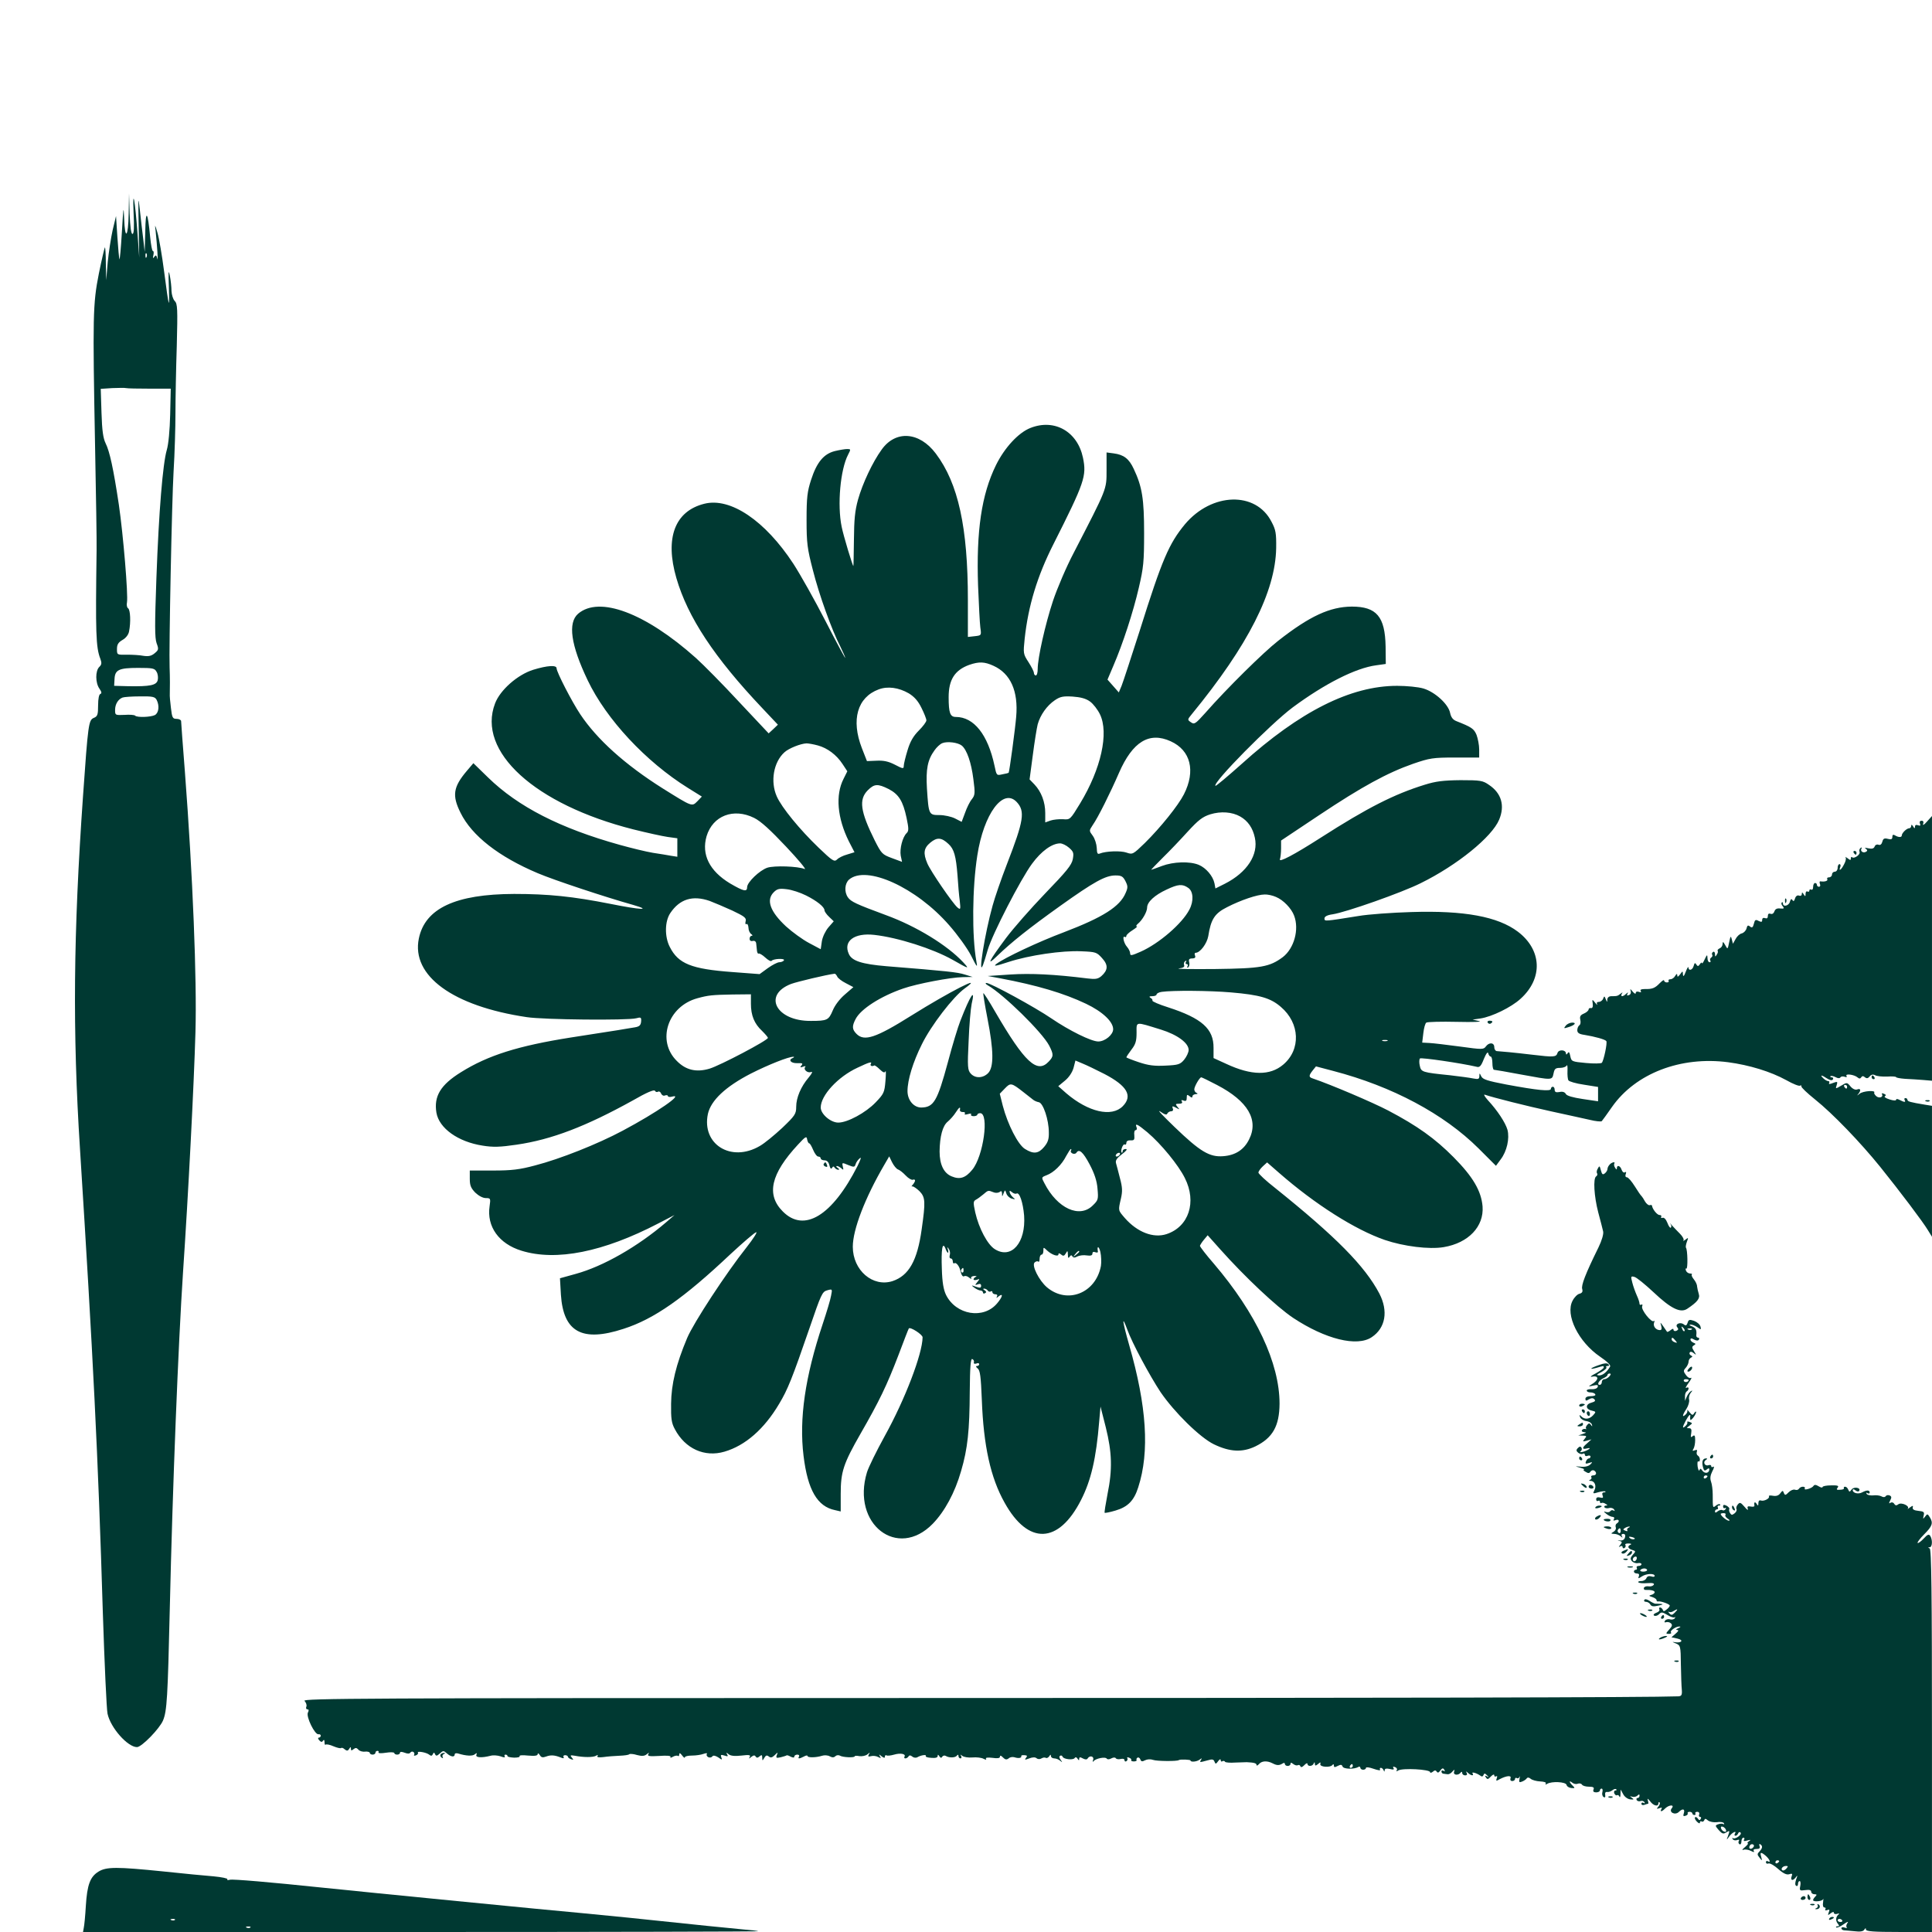 <?xml version="1.0" standalone="no"?>
<!DOCTYPE svg PUBLIC "-//W3C//DTD SVG 20010904//EN"
 "http://www.w3.org/TR/2001/REC-SVG-20010904/DTD/svg10.dtd">
<svg version="1.0" xmlns="http://www.w3.org/2000/svg"
 width="1024pt" height="1024pt" viewBox="0 0 1024 1024"
 preserveAspectRatio="xMidYMid meet">

<g transform="translate(0,1024) scale(0.1,-0.1)"
fill="#003932" stroke="none">
<path d="M708 9113 c4 -80 2 -113 -6 -113 -7 0 -12 37 -15 108 l-3 107 -2
-107 c-2 -127 -20 -145 -24 -25 -3 71 -4 61 -12 -73 -5 -85 -11 -150 -13 -144
-2 5 -7 59 -11 120 l-7 109 -18 -75 c-9 -41 -21 -118 -26 -170 l-8 -95 -2 89
c0 49 -3 87 -5 85 -2 -2 -17 -65 -32 -139 -32 -161 -33 -225 -20 -920 5 -256
9 -501 8 -545 -6 -440 -4 -516 20 -577 8 -22 7 -31 -6 -43 -21 -21 -21 -84 1
-115 12 -17 13 -25 5 -28 -7 -2 -12 -25 -12 -60 0 -50 -3 -59 -23 -67 -27 -12
-30 -29 -57 -415 -51 -727 -56 -1245 -16 -1870 69 -1092 96 -1625 121 -2455 9
-275 20 -517 25 -538 16 -75 107 -177 156 -177 25 0 120 98 138 141 21 50 25
120 36 594 15 654 45 1400 70 1780 28 413 58 994 66 1275 8 277 -14 829 -56
1380 -11 140 -20 261 -20 268 0 6 -11 12 -24 12 -21 0 -24 6 -30 58 -4 31 -7
65 -6 75 1 20 1 93 -1 140 -4 92 12 886 21 1037 6 96 10 236 10 310 0 74 3
235 7 357 5 197 4 223 -11 238 -9 9 -16 33 -17 53 0 20 -4 57 -9 82 -7 34 -8
20 -5 -60 4 -128 1 -118 -25 80 -11 85 -27 178 -35 205 -14 48 -15 49 -10 10
8 -78 14 -170 9 -146 -5 19 -8 21 -16 10 -7 -11 -9 -8 -5 9 3 12 2 22 -3 22
-4 0 -10 33 -14 73 -13 139 -24 152 -26 32 l-3 -110 -8 70 c-5 39 -13 108 -18
155 -8 75 -9 65 -6 -85 l3 -170 -9 125 c-13 179 -27 255 -21 113z m69 -235
c-3 -8 -6 -5 -6 6 -1 11 2 17 5 13 3 -3 4 -12 1 -19z m16 -698 l112 0 -3 -137
c-2 -84 -9 -158 -18 -188 -21 -72 -42 -322 -55 -679 -9 -248 -9 -316 1 -345
12 -32 11 -36 -11 -54 -17 -14 -32 -17 -59 -13 -19 4 -59 6 -87 6 -53 -1 -53
-1 -53 30 0 24 7 35 29 48 18 10 32 28 35 45 10 48 7 115 -5 123 -6 3 -9 18
-6 31 7 39 -20 361 -43 518 -29 193 -49 283 -70 325 -13 27 -19 65 -22 162
l-4 127 61 4 c33 1 66 2 73 0 8 -2 64 -3 125 -3z m37 -1501 c7 -11 9 -31 6
-44 -7 -27 -40 -34 -156 -32 l-75 2 2 35 c2 50 23 60 125 60 78 0 88 -2 98
-21z m0 -148 c16 -31 12 -69 -9 -81 -22 -11 -94 -14 -105 -3 -3 4 -29 6 -56 4
-49 -2 -50 -2 -50 26 0 31 16 57 40 66 8 3 50 6 92 6 67 1 79 -2 88 -18z"/>
<path d="M5462 7972 c-64 -25 -137 -104 -183 -197 -77 -157 -105 -349 -95
-640 4 -99 9 -199 12 -221 6 -42 6 -42 -30 -46 l-36 -4 0 196 c0 385 -51 618
-170 776 -87 116 -213 125 -287 21 -48 -66 -101 -179 -125 -264 -17 -61 -21
-107 -22 -215 -1 -76 -2 -138 -3 -138 -4 0 -53 162 -62 208 -24 116 -7 303 34
382 15 29 15 30 -5 30 -12 0 -41 -5 -66 -11 -58 -15 -95 -59 -125 -152 -20
-62 -24 -92 -24 -212 0 -125 4 -153 33 -265 33 -131 100 -318 146 -407 14 -29
26 -56 26 -60 0 -4 -47 83 -104 194 -57 111 -134 248 -171 305 -150 229 -334
353 -472 318 -156 -39 -210 -181 -148 -394 60 -207 201 -421 456 -690 l82 -87
-24 -23 -25 -23 -157 167 c-86 93 -189 197 -229 233 -268 239 -512 330 -624
234 -55 -48 -39 -165 51 -353 99 -207 308 -431 531 -570 l74 -46 -24 -25 c-29
-29 -26 -30 -183 68 -200 126 -349 260 -438 394 -44 66 -125 223 -125 243 0
18 -49 15 -124 -8 -83 -26 -175 -107 -202 -178 -98 -255 211 -536 733 -668 72
-18 154 -36 182 -40 l51 -7 0 -49 0 -49 -32 5 c-18 3 -62 11 -98 16 -36 6
-114 25 -175 42 -316 88 -539 202 -698 357 l-78 76 -34 -40 c-73 -86 -80 -131
-34 -223 60 -122 203 -233 409 -320 87 -37 359 -127 505 -168 104 -30 41 -27
-118 5 -202 40 -331 53 -512 53 -310 -1 -472 -76 -505 -236 -41 -198 181 -359
572 -417 90 -14 535 -18 580 -6 25 7 28 5 26 -18 -2 -19 -9 -26 -33 -30 -16
-3 -57 -9 -90 -15 -33 -5 -145 -23 -250 -39 -278 -44 -438 -94 -582 -184 -108
-67 -144 -127 -130 -214 14 -83 115 -155 245 -175 55 -9 92 -8 180 5 186 27
368 97 617 235 71 41 111 58 116 51 4 -7 11 -9 17 -5 5 3 13 -1 16 -10 4 -9
13 -14 21 -10 8 3 15 1 15 -3 0 -5 10 -7 23 -3 65 17 -81 -84 -263 -181 -133
-71 -332 -150 -464 -184 -82 -22 -124 -27 -223 -27 l-123 0 0 -44 c0 -35 6
-49 29 -73 18 -17 40 -29 56 -29 25 0 26 -2 20 -43 -16 -108 49 -199 169 -236
184 -57 434 -7 726 145 l85 44 -44 -38 c-152 -130 -334 -234 -480 -274 l-83
-23 5 -87 c13 -198 112 -253 332 -181 162 52 319 162 568 397 66 61 126 113
135 115 8 2 -15 -34 -51 -80 -108 -136 -281 -400 -315 -481 -59 -140 -84 -245
-85 -348 -1 -79 2 -102 20 -135 55 -104 158 -150 263 -119 110 32 211 120 290
254 45 75 68 132 160 399 62 181 68 195 94 202 28 8 28 7 21 -28 -3 -20 -24
-89 -45 -152 -93 -279 -125 -501 -101 -697 22 -181 73 -269 167 -288 l30 -7 0
93 c0 117 14 160 105 319 100 174 139 255 200 414 29 77 54 142 56 144 7 10
73 -32 73 -47 -1 -88 -93 -329 -200 -522 -44 -80 -87 -167 -95 -194 -83 -274
162 -464 349 -272 63 65 117 164 150 279 35 119 45 215 46 422 1 130 5 175 13
172 7 -3 11 -10 9 -17 -2 -8 3 -10 13 -7 8 4 15 2 15 -3 0 -6 -5 -10 -12 -10
-7 0 -6 -5 4 -13 13 -10 17 -43 22 -167 9 -242 46 -412 121 -545 125 -225 286
-219 405 15 53 104 80 220 96 415 l7 80 28 -110 c33 -133 36 -223 9 -355 -10
-52 -17 -96 -15 -98 2 -2 28 3 58 12 65 19 98 53 120 123 61 188 45 431 -48
754 -36 126 -41 166 -10 82 26 -72 118 -243 176 -331 73 -107 209 -241 283
-277 85 -41 151 -44 220 -11 92 45 127 108 128 226 0 215 -124 479 -348 742
-41 47 -74 90 -74 95 1 4 10 19 21 32 l20 24 66 -74 c132 -148 299 -305 387
-364 171 -113 339 -155 417 -102 73 49 88 138 40 231 -77 146 -230 301 -553
560 -49 38 -88 75 -88 81 0 6 10 21 23 33 l23 21 63 -55 c191 -167 404 -302
561 -356 100 -34 235 -51 312 -38 131 22 214 109 206 216 -7 82 -51 157 -153
260 -99 100 -193 167 -347 248 -82 43 -305 138 -400 170 -22 7 -22 15 0 43
l17 21 91 -24 c314 -82 587 -228 771 -411 l92 -92 25 34 c33 43 48 111 36 157
-11 38 -53 102 -104 157 -17 19 -24 32 -16 29 43 -15 222 -60 350 -88 80 -17
172 -38 205 -45 32 -8 62 -11 65 -7 4 4 28 38 54 75 125 178 364 270 616 237
112 -15 224 -49 308 -95 35 -20 68 -33 73 -29 5 3 8 1 7 -4 -2 -5 31 -36 72
-69 94 -75 241 -228 346 -358 103 -128 227 -292 253 -336 l21 -34 0 347 0 347
-37 6 c-79 13 -93 17 -93 26 0 5 -5 9 -11 9 -5 0 -7 -4 -4 -10 8 -13 -1 -13
-26 0 -11 6 -19 7 -19 1 0 -5 -14 -5 -35 2 -20 6 -31 14 -24 17 7 5 5 9 -6 13
-9 4 -13 3 -10 -2 9 -16 -15 -24 -30 -11 -8 7 -13 15 -11 19 9 14 -60 9 -78
-6 -12 -10 -15 -11 -8 -3 17 20 15 33 -4 26 -10 -4 -24 2 -36 16 -18 22 -19
22 -49 4 -31 -18 -31 -18 -24 3 6 19 4 20 -20 11 -17 -7 -24 -7 -20 0 3 6 1
10 -5 10 -6 0 -18 7 -26 15 -20 19 -10 19 20 -1 16 -10 26 -12 31 -5 3 6 1 11
-6 11 -7 0 -10 3 -7 6 4 3 15 1 27 -5 12 -7 22 -7 26 -1 3 5 13 6 22 3 10 -4
14 -2 10 4 -9 14 40 8 58 -7 9 -8 15 -8 20 0 5 8 11 8 20 0 9 -7 16 -6 25 5 8
10 18 12 29 6 9 -5 37 -8 64 -7 26 2 47 0 47 -3 0 -3 21 -7 48 -9 26 -1 68 -4
95 -6 l47 -4 0 702 0 701 -27 -30 c-14 -16 -23 -22 -20 -12 4 11 1 17 -8 17
-9 0 -12 -6 -9 -15 5 -11 2 -13 -10 -9 -10 4 -16 1 -16 -7 0 -11 -3 -11 -10 1
-6 10 -10 11 -10 3 0 -7 -5 -13 -11 -13 -13 0 -39 -25 -39 -38 0 -11 -18 -11
-37 1 -9 5 -13 2 -13 -8 0 -13 -6 -16 -24 -11 -19 5 -25 1 -29 -15 -4 -14 -11
-20 -21 -16 -8 3 -17 -1 -20 -10 -5 -11 -14 -13 -34 -9 -17 4 -22 3 -13 -2 9
-7 10 -12 2 -16 -15 -10 -33 3 -25 16 4 7 2 8 -4 4 -6 -4 -9 -13 -6 -21 6 -14
-29 -39 -40 -28 -3 3 -6 1 -6 -7 0 -10 -3 -10 -17 1 -10 7 -15 10 -11 5 4 -5
1 -21 -8 -37 -15 -30 -30 -40 -20 -14 3 8 1 15 -4 15 -6 0 -10 -9 -10 -20 0
-11 -7 -20 -15 -20 -8 0 -15 -7 -15 -15 0 -8 -7 -15 -16 -15 -8 0 -12 -4 -9
-10 5 -9 -15 -15 -37 -11 -4 0 -5 -6 -2 -14 4 -8 1 -15 -5 -15 -6 0 -11 5 -11
10 0 6 -4 10 -10 10 -5 0 -10 -9 -10 -21 0 -11 -4 -17 -10 -14 -5 3 -10 1 -10
-5 0 -6 -4 -8 -10 -5 -5 3 -10 -2 -10 -12 0 -15 -2 -16 -10 -3 -7 12 -10 12
-10 1 0 -7 -6 -11 -14 -8 -9 4 -18 -2 -22 -15 -4 -14 -8 -17 -14 -8 -5 8 -9 5
-13 -9 -5 -22 -37 -30 -37 -9 0 6 -3 8 -6 5 -4 -4 -2 -13 5 -20 9 -12 7 -14
-14 -12 -16 2 -26 -3 -30 -15 -4 -11 -12 -17 -21 -13 -9 3 -14 -1 -14 -12 0
-11 -5 -15 -15 -11 -9 3 -15 0 -15 -10 0 -11 -4 -12 -19 -5 -16 9 -20 6 -25
-15 -5 -20 -10 -23 -20 -15 -11 9 -15 7 -19 -10 -3 -11 -14 -23 -25 -26 -11
-2 -26 -16 -33 -30 l-14 -25 -6 23 c-5 21 -7 19 -14 -15 -8 -39 -8 -39 -21
-15 -11 19 -13 20 -14 6 0 -10 -7 -20 -15 -23 -8 -4 -13 -9 -11 -13 3 -4 1
-13 -5 -21 -7 -12 -9 -12 -9 3 0 10 -5 15 -10 12 -6 -4 -8 -10 -5 -15 3 -5 1
-11 -5 -15 -6 -4 -8 -11 -5 -16 4 -5 1 -9 -4 -9 -6 0 -11 10 -11 23 -1 19 -2
19 -15 -8 -7 -16 -14 -25 -14 -20 -1 6 -6 3 -11 -5 -8 -12 -12 -13 -19 -2 -6
11 -10 9 -14 -7 -6 -23 -27 -29 -28 -8 0 6 -7 -4 -14 -23 -9 -24 -14 -29 -15
-15 -1 20 -1 20 -15 1 -11 -14 -15 -16 -15 -5 -1 10 -3 9 -11 -3 -5 -10 -17
-18 -25 -18 -8 0 -13 -4 -10 -8 3 -5 -1 -9 -9 -9 -8 0 -15 5 -15 10 0 6 -10
-1 -23 -14 -25 -26 -39 -32 -80 -31 -17 0 -25 -3 -21 -10 5 -7 1 -9 -9 -5 -10
4 -17 1 -17 -6 0 -7 -8 -3 -17 8 -12 15 -14 16 -10 3 3 -9 0 -19 -9 -22 -10
-4 -13 -2 -8 7 5 9 4 9 -7 0 -17 -17 -32 -17 -23 0 6 9 5 9 -7 0 -15 -12 -18
-13 -49 -13 -12 0 -20 -7 -21 -17 0 -16 -1 -16 -8 1 -7 18 -8 18 -14 3 -3 -9
-14 -17 -22 -17 -10 0 -14 -5 -10 -12 4 -7 -1 -4 -10 7 -16 20 -17 20 -13 -5
2 -16 -2 -24 -9 -23 -7 2 -13 -2 -13 -7 0 -6 -11 -16 -25 -22 -19 -8 -23 -16
-19 -33 3 -13 1 -26 -5 -29 -6 -4 -11 -16 -11 -26 0 -14 9 -21 38 -25 55 -9
110 -24 116 -33 6 -10 -14 -104 -24 -115 -4 -4 -42 -5 -84 -1 -75 7 -77 8 -83
36 -4 21 -8 26 -14 16 -5 -8 -9 -9 -9 -2 0 21 -39 23 -45 3 -7 -22 -18 -23
-135 -9 -92 11 -168 18 -187 19 -7 1 -13 10 -13 21 0 25 -28 27 -45 3 -12 -16
-20 -16 -136 0 -68 9 -141 18 -163 19 l-38 2 6 50 c3 27 10 53 16 56 6 4 79 6
163 4 84 -2 136 0 117 4 l-35 8 42 6 c60 9 163 59 212 104 120 108 114 259
-14 356 -106 80 -284 113 -565 104 -102 -3 -228 -12 -280 -21 -181 -29 -180
-29 -180 -13 0 10 14 18 43 22 72 11 367 115 467 165 193 95 378 245 416 337
31 74 12 140 -54 184 -33 23 -45 25 -151 25 -92 -1 -131 -6 -189 -24 -162 -50
-304 -122 -552 -281 -142 -91 -224 -134 -216 -114 3 9 6 34 6 57 l0 42 201
134 c228 152 362 225 499 273 88 30 104 33 223 33 l127 0 0 43 c0 23 -7 58
-14 77 -14 33 -26 41 -107 73 -18 7 -28 20 -33 43 -9 47 -81 112 -142 130 -27
8 -89 14 -139 14 -246 0 -515 -135 -824 -414 -74 -66 -137 -119 -139 -116 -16
16 292 328 410 416 169 125 334 209 443 223 l50 7 -1 93 c-3 158 -48 211 -179
211 -116 -1 -223 -50 -390 -181 -77 -60 -271 -251 -387 -383 -52 -58 -58 -62
-76 -49 -19 13 -19 14 5 43 299 365 443 650 447 880 1 79 -2 97 -25 140 -83
162 -316 155 -458 -13 -85 -103 -121 -185 -240 -564 -45 -140 -88 -272 -96
-292 l-15 -36 -30 34 -30 34 31 73 c50 116 105 284 135 414 25 107 28 138 28
290 0 180 -10 245 -55 340 -25 54 -53 75 -106 82 l-38 5 0 -94 c0 -104 4 -93
-174 -438 -39 -74 -88 -189 -110 -255 -41 -124 -81 -302 -81 -361 0 -19 -4
-34 -10 -34 -5 0 -10 6 -10 13 0 8 -13 33 -29 58 -28 43 -28 46 -20 124 19
175 67 332 152 500 166 329 177 362 157 459 -29 139 -151 208 -278 158z m-196
-1261 c90 -41 132 -134 120 -270 -5 -62 -36 -293 -40 -297 -1 -1 -15 -5 -33
-8 -31 -7 -31 -7 -42 46 -35 164 -109 258 -205 258 -30 0 -38 21 -38 105 0 92
32 143 109 171 52 18 81 17 129 -5z m-449 -146 c29 -18 49 -40 67 -77 14 -28
26 -58 26 -66 0 -8 -18 -32 -40 -54 -29 -29 -46 -58 -60 -105 -11 -36 -20 -73
-20 -83 0 -16 -5 -15 -47 7 -35 18 -61 23 -98 21 l-50 -2 -27 69 c-58 150 -24
269 89 311 48 18 106 10 160 -21z m960 -43 c17 -12 41 -43 53 -68 48 -99 6
-289 -105 -472 -53 -87 -53 -87 -91 -84 -22 1 -51 -2 -66 -7 l-28 -10 0 50 c0
58 -21 113 -57 151 l-26 27 17 128 c9 70 21 144 26 164 14 50 49 99 90 127 29
20 45 23 95 20 42 -3 70 -10 92 -26z m428 -211 c106 -48 133 -157 70 -281 -30
-59 -123 -175 -207 -258 -63 -61 -65 -62 -97 -51 -31 11 -110 8 -142 -5 -12
-5 -15 1 -16 30 -1 20 -10 49 -21 64 -20 27 -20 27 -1 56 29 41 94 172 140
278 72 165 160 219 274 167z m-1107 -23 c27 -23 50 -90 61 -177 10 -76 9 -85
-8 -107 -11 -13 -27 -46 -36 -72 l-18 -48 -35 18 c-20 10 -57 18 -83 18 -56 0
-57 2 -66 141 -6 102 3 151 40 202 11 16 29 33 41 38 26 11 83 4 104 -13z
m-763 1 c51 -14 99 -50 131 -99 l25 -38 -20 -40 c-44 -86 -33 -208 28 -331
l30 -58 -39 -12 c-22 -6 -46 -18 -54 -27 -14 -13 -24 -7 -97 63 -100 96 -196
213 -222 272 -35 79 -17 182 41 234 23 21 86 46 117 47 11 0 38 -5 60 -11z
m375 -231 c54 -28 76 -64 95 -153 12 -57 12 -70 0 -81 -22 -22 -37 -83 -31
-119 l7 -33 -54 20 c-51 19 -55 23 -91 94 -76 153 -85 216 -37 265 35 35 53
36 111 7z m679 -69 c45 -49 38 -97 -52 -329 -31 -80 -65 -179 -76 -220 -41
-146 -79 -383 -51 -315 4 11 16 47 25 80 24 83 175 376 235 457 49 67 106 108
149 108 11 0 32 -10 47 -23 24 -21 26 -28 20 -61 -6 -31 -33 -64 -146 -181
-76 -79 -169 -185 -208 -237 -93 -125 -106 -153 -46 -94 76 73 166 145 334
265 178 127 239 161 292 161 32 0 40 -5 53 -30 13 -26 14 -34 1 -63 -30 -72
-120 -129 -327 -208 -136 -51 -314 -135 -358 -168 -18 -14 -4 -12 63 10 110
36 286 62 388 57 76 -3 81 -5 109 -36 34 -37 32 -64 -4 -96 -18 -15 -32 -17
-72 -12 -176 22 -302 28 -410 21 l-120 -8 65 -12 c197 -37 338 -79 456 -135
88 -42 144 -95 144 -135 0 -29 -43 -65 -79 -65 -37 0 -154 58 -248 122 -86 59
-323 188 -344 188 -8 0 -6 -5 6 -12 84 -48 289 -249 326 -320 24 -47 24 -57
-3 -85 -61 -65 -127 -4 -283 264 -32 56 -61 101 -63 99 -2 -2 8 -63 22 -135
33 -168 34 -256 4 -288 -27 -28 -69 -30 -93 -3 -16 18 -18 34 -11 173 3 83 11
172 16 196 21 88 -6 49 -60 -90 -12 -30 -42 -128 -66 -219 -56 -207 -75 -239
-141 -240 -40 0 -73 39 -73 87 0 59 29 154 76 248 49 100 166 252 227 296 112
81 -80 -17 -283 -144 -188 -118 -249 -138 -290 -97 -24 24 -25 41 -5 79 27 53
133 121 253 162 72 25 250 59 315 60 l52 1 -42 13 c-38 12 -89 18 -415 44
-130 11 -183 28 -199 65 -31 68 29 113 135 101 125 -14 310 -73 415 -132 88
-50 91 -51 56 -13 -84 90 -248 191 -410 250 -157 58 -185 71 -201 94 -20 29
-17 73 6 94 92 79 357 -42 531 -242 44 -50 96 -122 116 -161 32 -64 35 -66 28
-30 -24 132 -22 390 5 561 34 221 137 360 209 283z m1185 -77 c40 -23 66 -60
77 -112 20 -90 -41 -184 -159 -244 l-50 -25 -5 27 c-8 39 -45 82 -83 98 -48
20 -135 17 -196 -6 -29 -11 -54 -20 -56 -20 -2 0 25 28 60 63 35 34 95 97 133
139 57 62 79 79 120 92 56 17 115 13 159 -12z m-2577 -7 c36 -18 85 -63 169
-152 66 -70 110 -123 99 -119 -36 15 -161 19 -198 7 -41 -14 -107 -77 -107
-103 0 -27 -19 -22 -91 20 -109 66 -152 153 -124 250 33 109 143 151 252 97z
m1030 -138 c30 -27 40 -65 48 -167 3 -47 8 -107 12 -135 5 -46 4 -48 -12 -35
-25 21 -143 193 -160 234 -23 54 -19 81 16 110 35 29 59 28 96 -7z m1271 -233
c27 -18 30 -70 6 -115 -38 -74 -161 -180 -258 -223 -48 -21 -56 -23 -56 -9 0
9 -8 25 -17 35 -17 19 -26 61 -11 52 4 -3 8 0 8 6 0 5 15 19 33 30 17 11 28
20 22 20 -5 0 -3 6 5 13 24 19 50 64 50 87 0 29 40 66 103 95 61 29 84 31 115
9z m-2026 -40 c58 -29 98 -61 98 -79 0 -6 11 -22 25 -35 l24 -23 -28 -32 c-16
-19 -31 -50 -35 -74 l-6 -42 -62 33 c-34 18 -89 58 -122 88 -85 79 -106 140
-65 181 18 18 29 21 69 16 27 -3 72 -18 102 -33z m2491 -8 c39 -16 82 -61 96
-99 28 -73 0 -174 -60 -220 -70 -52 -115 -60 -359 -63 -124 -1 -210 0 -192 3
24 3 32 9 28 18 -3 8 0 17 6 21 7 4 8 3 4 -4 -4 -7 -2 -12 4 -12 6 0 8 -5 4
-12 -4 -6 -3 -8 4 -5 5 4 8 16 5 27 -4 15 0 20 16 20 14 0 19 5 15 15 -4 8 -2
15 3 15 24 0 60 49 67 88 14 90 34 121 100 154 72 37 160 67 199 67 15 1 42
-5 60 -13z m-3002 -21 c24 -9 78 -32 120 -51 65 -31 76 -39 71 -57 -3 -11 -1
-18 4 -15 5 4 10 -5 11 -19 0 -14 7 -29 15 -34 7 -5 8 -9 2 -9 -6 0 -11 -7
-11 -16 0 -9 7 -14 17 -11 10 2 17 -3 18 -14 1 -11 3 -28 4 -38 1 -11 6 -18 9
-15 4 2 20 -7 35 -21 15 -14 30 -22 33 -18 9 12 73 15 66 3 -3 -5 -14 -10 -24
-10 -10 0 -37 -14 -61 -31 l-44 -32 -145 11 c-217 16 -286 44 -331 133 -28 54
-27 136 3 180 50 74 118 95 208 64z m676 -400 c3 -9 24 -25 46 -36 l40 -21
-45 -39 c-27 -23 -53 -57 -64 -84 -22 -52 -29 -56 -116 -56 -183 -2 -258 137
-105 196 33 12 188 49 230 54 4 1 10 -6 14 -14z m2088 -85 c153 -13 210 -30
264 -77 101 -86 107 -226 12 -306 -70 -59 -168 -58 -301 4 l-68 31 0 54 c1
101 -62 157 -241 215 -48 15 -84 31 -83 35 2 4 -2 11 -10 15 -9 6 -7 9 10 9
12 0 22 4 22 9 0 5 12 12 28 14 55 8 250 7 367 -3z m-2545 -60 c0 -62 18 -106
59 -144 17 -17 31 -33 31 -37 0 -13 -253 -146 -309 -163 -70 -21 -126 -8 -174
41 -108 107 -48 289 109 332 58 16 79 18 187 20 l97 1 0 -50z m2173 -137 c87
-27 147 -71 147 -108 0 -13 -11 -36 -24 -52 -21 -25 -32 -28 -99 -31 -59 -3
-90 1 -141 18 -36 12 -66 24 -66 26 0 3 12 21 27 41 22 28 27 46 27 89 0 61
-10 60 129 17z m1200 -60 c-7 -2 -19 -2 -25 0 -7 3 -2 5 12 5 14 0 19 -2 13
-5z m548 -83 c5 0 9 -16 9 -35 0 -19 4 -35 8 -35 5 0 69 -11 143 -25 169 -31
165 -31 173 5 5 25 10 30 35 30 16 0 32 6 35 13 3 6 5 -6 4 -28 -1 -22 1 -45
5 -51 3 -6 40 -17 82 -23 l75 -12 0 -38 0 -38 -81 12 c-53 8 -85 17 -90 27 -5
10 -18 14 -34 10 -18 -3 -25 0 -25 12 0 9 -4 16 -10 16 -5 0 -10 -5 -10 -11 0
-15 -70 -8 -237 23 -99 19 -124 27 -132 43 -9 19 -10 19 -10 1 -1 -16 -6 -17
-33 -12 -18 4 -73 11 -123 17 -148 15 -153 17 -160 51 -4 16 -3 34 1 38 7 6
219 -25 300 -44 16 -5 24 3 39 42 12 29 21 40 23 29 2 -9 8 -17 13 -17z
m-3698 -7 c-27 -10 -12 -29 22 -28 28 1 32 -1 23 -12 -9 -11 -7 -12 8 -7 10 4
16 4 12 -1 -12 -13 12 -34 30 -27 11 4 7 -6 -12 -29 -41 -48 -66 -107 -66
-155 0 -38 -6 -47 -74 -112 -41 -38 -94 -82 -119 -96 -152 -89 -309 9 -275
170 16 72 94 145 228 214 95 48 199 89 225 89 6 0 4 -3 -2 -6z m1650 -85 c121
-63 152 -116 98 -171 -59 -60 -183 -31 -299 68 l-43 38 35 29 c22 18 39 44 46
68 l10 39 38 -16 c20 -8 72 -33 115 -55z m-1238 52 c-5 -9 8 -14 19 -7 3 1 16
-8 29 -21 18 -17 26 -20 30 -10 3 7 3 -16 0 -52 -5 -61 -9 -68 -52 -113 -53
-55 -149 -107 -198 -107 -40 0 -93 45 -93 80 0 64 91 163 195 211 65 31 79 34
70 19z m1836 -111 c163 -85 222 -185 169 -289 -27 -54 -72 -83 -136 -88 -73
-6 -123 24 -259 155 -60 58 -95 94 -76 82 24 -17 35 -20 38 -11 3 6 12 12 20
12 9 0 13 6 9 15 -5 13 -2 14 17 4 20 -11 21 -11 8 4 -12 15 -11 17 8 17 14 0
20 4 15 12 -5 8 -2 9 9 5 13 -5 17 -1 17 15 0 17 2 18 15 8 10 -9 15 -9 15 -1
0 6 8 11 18 12 10 0 12 3 5 6 -7 2 -13 11 -13 19 0 15 28 64 37 64 3 0 40 -18
84 -41z m-1026 -38 c22 -17 45 -35 51 -40 6 -5 19 -11 30 -13 23 -4 53 -93 53
-160 1 -36 -5 -53 -25 -77 -30 -36 -56 -39 -101 -11 -37 22 -92 130 -118 229
l-16 64 27 28 c30 31 34 31 99 -20z m4365 29 c0 -5 -2 -10 -4 -10 -3 0 -8 5
-11 10 -3 6 -1 10 4 10 6 0 11 -4 11 -10z m-4702 -122 c-2 -7 5 -12 14 -12 10
1 15 -3 12 -8 -4 -6 2 -7 16 -3 13 4 20 3 17 -2 -3 -5 3 -9 14 -9 10 0 19 4
19 8 0 4 7 8 15 8 49 0 17 -230 -42 -300 -36 -44 -66 -53 -109 -35 -42 17 -64
63 -64 132 1 80 16 136 43 158 13 11 32 32 42 48 19 29 26 34 23 15z m994
-120 c72 -61 164 -173 198 -242 64 -127 21 -258 -97 -297 -70 -23 -155 10
-221 85 -36 42 -36 38 -21 103 9 39 8 60 -5 108 -8 33 -18 69 -21 80 -4 15 5
27 32 48 23 17 30 27 20 27 -10 0 -17 -5 -17 -12 0 -6 -2 -9 -5 -7 -8 8 7 49
16 43 5 -3 9 1 9 9 0 9 9 14 23 13 18 -1 21 3 19 27 -2 15 1 27 7 27 6 0 8 7
5 15 -10 24 4 18 58 -27z m-1793 -58 c4 0 13 -16 21 -35 8 -19 20 -35 27 -35
7 0 13 -4 13 -10 0 -5 9 -10 20 -10 13 0 22 -9 26 -26 4 -17 9 -22 14 -14 5 9
9 9 14 1 4 -6 13 -11 19 -11 7 0 6 4 -3 10 -8 5 -10 10 -4 10 5 0 16 -6 23
-12 11 -11 13 -9 8 9 -5 22 -4 22 29 8 30 -12 34 -12 39 5 3 10 13 24 22 31
10 9 5 -6 -12 -41 -134 -264 -283 -355 -396 -241 -89 89 -64 199 81 355 40 43
45 46 48 27 2 -11 7 -21 11 -21z m1387 -39 c-3 -5 1 -11 9 -15 8 -3 17 -1 20
4 14 23 35 5 70 -61 26 -49 39 -89 42 -129 5 -56 4 -61 -25 -89 -70 -70 -188
-16 -256 117 -17 32 -17 32 11 43 38 14 81 56 104 102 11 20 22 37 25 37 3 0
3 -4 0 -9z m259 -21 c-3 -5 -11 -10 -16 -10 -6 0 -7 5 -4 10 3 6 11 10 16 10
6 0 7 -4 4 -10z m-1176 -78 c9 -3 27 -17 41 -32 14 -15 31 -25 38 -23 6 3 12
1 12 -4 0 -5 -6 -15 -12 -22 -7 -7 -8 -11 -3 -9 6 1 22 -10 38 -25 32 -33 33
-55 12 -203 -23 -166 -68 -245 -154 -274 -105 -34 -211 57 -211 182 0 91 65
260 168 436 l25 43 15 -31 c9 -18 23 -35 31 -38z m506 -121 c11 -5 25 -4 33 1
9 8 12 5 13 -8 0 -18 1 -18 8 1 8 20 8 20 15 -1 4 -12 17 -24 29 -27 18 -5 20
-4 7 6 -8 7 -16 18 -18 26 -3 12 0 12 12 2 8 -7 19 -10 24 -7 15 9 34 -46 40
-117 10 -143 -67 -233 -155 -178 -39 24 -85 111 -104 195 -11 51 -11 59 3 67
8 4 26 17 39 28 27 23 26 23 54 12z m-241 -321 c3 0 3 8 0 18 -5 14 -4 15 5 2
6 -8 8 -23 5 -32 -3 -10 -1 -18 5 -18 6 0 11 -7 11 -16 0 -8 4 -13 9 -9 9 5
26 -16 31 -40 6 -25 13 -34 21 -29 6 3 17 0 26 -8 9 -7 14 -8 11 -3 -4 6 3 11
15 12 12 0 16 -1 10 -4 -7 -3 -13 -9 -13 -14 0 -4 8 -5 18 -2 15 6 16 5 2 -12
-14 -17 -13 -18 3 -12 11 4 17 2 17 -8 0 -12 -6 -12 -27 -5 -26 9 -27 9 -9 -5
11 -8 26 -15 33 -15 7 0 13 -5 13 -11 0 -5 5 -7 11 -3 8 4 7 9 -2 15 -10 6
-10 9 -2 9 6 0 15 -5 18 -10 4 -6 11 -8 16 -5 5 4 9 1 9 -4 0 -6 7 -11 16 -11
9 0 12 -5 8 -12 -5 -9 -2 -9 9 1 26 20 21 -3 -8 -37 -72 -86 -218 -62 -271 45
-13 27 -20 66 -22 136 -4 106 3 149 19 110 4 -13 11 -23 13 -23z m811 -70
c-27 -144 -178 -204 -286 -113 -42 36 -83 117 -65 132 7 6 16 8 19 4 4 -3 7 3
7 15 0 12 5 22 10 22 6 0 10 9 10 20 0 21 0 21 21 1 24 -22 59 -34 59 -19 0 7
5 6 14 -1 11 -10 17 -8 25 6 9 16 10 15 11 -7 0 -18 3 -21 9 -11 6 9 11 10 15
2 5 -8 13 -8 27 0 11 5 33 8 49 5 21 -3 30 0 30 10 0 8 6 11 15 7 9 -3 15 -2
14 3 -6 32 5 31 13 -1 5 -22 6 -56 3 -75z m-115 76 c0 -2 -8 -10 -17 -17 -16
-13 -17 -12 -4 4 13 16 21 21 21 13z m-613 -101 c0 -8 -4 -12 -9 -9 -5 3 -6
10 -3 15 9 13 12 11 12 -6z"/>
<path d="M4366 4071 c-3 -5 1 -11 9 -14 9 -4 12 -1 8 9 -6 16 -10 17 -17 5z"/>
<path d="M9825 5720 c3 -5 8 -10 11 -10 2 0 4 5 4 10 0 6 -5 10 -11 10 -5 0
-7 -4 -4 -10z"/>
<path d="M9461 5464 c0 -11 3 -14 6 -6 3 7 2 16 -1 19 -3 4 -6 -2 -5 -13z"/>
<path d="M7885 4820 c4 -6 11 -8 16 -5 14 9 11 15 -7 15 -8 0 -12 -5 -9 -10z"/>
<path d="M8299 4804 c-12 -15 -11 -16 11 -9 35 10 49 25 23 25 -11 0 -27 -7
-34 -16z"/>
<path d="M9920 4530 c0 -5 5 -10 11 -10 5 0 7 5 4 10 -3 6 -8 10 -11 10 -2 0
-4 -4 -4 -10z"/>
<path d="M10208 4403 c7 -3 16 -2 19 1 4 3 -2 6 -13 5 -11 0 -14 -3 -6 -6z"/>
<path d="M8532 4068 c-7 -7 -12 -17 -12 -24 0 -6 -6 -17 -14 -23 -11 -9 -15
-6 -21 16 -6 24 -8 26 -16 10 -6 -9 -8 -21 -4 -26 3 -5 1 -12 -5 -16 -17 -10
-11 -107 11 -191 12 -43 23 -89 26 -101 3 -14 -7 -48 -25 -85 -70 -142 -92
-201 -86 -220 4 -14 0 -21 -14 -25 -11 -2 -28 -19 -37 -37 -40 -74 30 -218
146 -297 37 -25 57 -45 53 -52 -17 -29 -39 -47 -58 -47 -17 1 -15 4 12 18 18
10 30 21 26 25 -4 4 -1 7 6 7 9 0 11 3 4 10 -6 6 -23 5 -46 -4 -48 -16 -61
-28 -17 -16 41 12 39 12 39 2 0 -5 -19 -18 -42 -31 -24 -12 -33 -20 -21 -18
40 9 38 -18 -2 -41 -18 -11 -17 -12 9 -6 22 5 28 4 24 -7 -3 -8 -16 -13 -31
-12 -15 1 -27 -2 -27 -7 0 -6 9 -10 19 -10 11 0 23 -4 26 -10 4 -6 -6 -10 -23
-10 -18 0 -29 -5 -29 -14 0 -11 4 -12 18 -3 14 8 22 8 29 1 8 -8 4 -13 -14
-18 -33 -8 -34 -34 -1 -42 25 -6 25 -7 9 -25 -20 -22 -45 -24 -63 -6 -10 10
-11 9 -6 -5 4 -9 18 -18 33 -20 14 -2 27 -10 29 -18 4 -12 2 -12 -5 -2 -7 10
-11 10 -21 -2 -6 -8 -8 -16 -4 -18 4 -3 3 -3 -4 -2 -7 2 -15 -1 -18 -6 -4 -6
2 -10 12 -11 13 -1 11 -3 -7 -9 l-25 -8 24 -1 c21 -1 22 -3 10 -17 -12 -15
-11 -16 11 -10 l25 7 -22 -20 c-29 -24 -29 -35 -2 -28 12 3 18 2 13 -2 -5 -5
-20 -12 -34 -16 -14 -3 -20 -3 -13 2 7 5 9 14 5 20 -5 8 -10 7 -19 -2 -10 -10
-9 -16 2 -25 8 -6 19 -9 25 -5 5 3 10 1 10 -5 0 -7 7 -10 15 -6 8 3 15 1 15
-4 0 -6 -4 -10 -9 -10 -5 0 -12 -7 -15 -16 -5 -12 -1 -14 16 -8 20 6 20 5 7
-8 -9 -9 -28 -14 -49 -12 -35 3 -35 3 -5 -5 17 -5 26 -9 20 -10 -5 -1 -2 -6 9
-12 14 -9 20 -8 26 1 4 7 13 9 19 6 16 -10 13 -26 -5 -26 -8 0 -13 -4 -10 -9
4 -5 0 -12 -6 -14 -8 -4 -7 -6 3 -6 22 -1 32 -28 19 -51 -9 -17 -7 -18 22 -9
17 5 34 6 37 4 2 -3 -1 -5 -8 -5 -8 0 -11 -6 -7 -16 5 -13 2 -15 -14 -11 -13
3 -20 0 -20 -10 0 -8 5 -11 10 -8 6 3 10 1 10 -5 0 -6 4 -9 8 -6 4 2 14 1 22
-5 11 -6 12 -9 2 -9 -7 0 -11 -4 -8 -9 3 -5 15 -7 25 -4 10 3 22 -1 26 -8 5
-7 4 -10 -3 -5 -6 3 -13 2 -17 -3 -3 -6 -13 -8 -23 -5 -14 5 -14 3 2 -10 11
-9 26 -16 34 -16 7 0 10 -5 6 -12 -5 -8 -2 -9 9 -5 19 7 23 -8 6 -18 -6 -4 -8
-13 -5 -21 3 -7 -3 -18 -12 -23 -15 -9 -15 -10 3 -11 12 0 27 -6 34 -12 11
-10 13 -10 7 0 -4 7 -1 12 7 12 10 0 13 -7 10 -18 -3 -12 -12 -18 -26 -17 -14
2 -16 1 -4 -2 15 -4 16 -7 5 -21 -10 -12 -10 -14 0 -8 7 4 12 2 12 -4 0 -6 5
-8 10 -5 6 4 8 11 5 16 -4 5 4 9 17 8 13 0 17 -3 11 -6 -19 -7 -16 -21 8 -28
19 -6 20 -8 3 -26 -13 -15 -14 -22 -5 -33 7 -8 21 -13 32 -11 10 2 19 0 19 -6
0 -5 -7 -9 -16 -9 -8 0 -12 -5 -9 -10 3 -5 1 -10 -4 -10 -6 0 -11 -4 -11 -10
0 -5 7 -10 16 -10 10 0 14 -5 10 -15 -5 -13 -3 -13 17 0 23 15 67 17 67 2 0
-5 -8 -6 -19 -2 -12 3 -21 0 -25 -10 -3 -8 -15 -15 -27 -15 -12 0 -19 -3 -15
-7 4 -4 25 -6 48 -4 28 2 38 -1 33 -9 -4 -6 -16 -10 -27 -8 -12 2 -23 -2 -25
-8 -2 -7 2 -12 9 -11 30 1 48 -4 48 -12 0 -5 -8 -12 -17 -14 -15 -4 -15 -6 5
-12 12 -4 22 -11 22 -16 0 -5 3 -8 8 -7 13 3 62 -14 62 -22 0 -4 -7 -14 -17
-21 -13 -11 -17 -11 -20 -1 -3 6 -9 12 -14 12 -6 0 -7 -5 -4 -10 3 -6 -4 -14
-16 -18 -13 -5 -18 -11 -12 -15 6 -4 18 -1 26 7 12 13 18 12 45 -4 16 -10 34
-16 38 -12 4 4 4 2 1 -5 -4 -6 -16 -9 -26 -6 -10 3 -22 -1 -26 -7 -5 -8 -3
-11 6 -8 7 2 19 0 25 -6 9 -8 7 -16 -9 -33 -19 -21 -19 -23 -2 -23 10 0 15 3
12 7 -9 8 24 32 43 32 10 0 8 -3 -5 -9 -12 -5 -14 -9 -6 -9 10 -1 7 -7 -8 -20
l-22 -19 32 -7 c35 -8 22 -25 -15 -19 -15 3 -13 1 5 -6 26 -11 27 -13 28 -113
1 -56 3 -117 5 -134 2 -27 -2 -33 -18 -34 -149 -6 -1558 -9 -4144 -9 -2830 0
-3152 -2 -3138 -15 8 -9 13 -22 10 -30 -4 -8 -1 -15 5 -15 8 0 9 -6 3 -17 -11
-22 37 -119 56 -115 7 1 12 -2 12 -8 0 -5 -5 -10 -10 -10 -6 0 -5 -6 2 -14 9
-10 15 -11 20 -2 5 7 8 4 8 -8 0 -11 3 -17 6 -13 4 3 22 0 42 -9 19 -8 37 -12
40 -9 3 3 12 0 19 -7 11 -9 17 -9 24 3 7 11 9 11 9 0 0 -10 3 -11 14 -2 10 8
16 8 25 -2 6 -8 22 -13 36 -11 14 1 25 -2 25 -7 0 -5 7 -9 15 -9 8 0 15 5 15
10 0 6 5 10 11 10 5 0 8 -4 5 -8 -3 -5 15 -6 39 -2 25 4 45 3 45 -2 0 -4 7 -8
15 -8 8 0 15 4 15 10 0 6 9 6 25 0 15 -6 26 -6 30 1 4 5 11 7 16 3 5 -3 7 -10
4 -15 -3 -5 1 -6 9 -3 9 3 14 10 11 14 -7 11 46 2 61 -11 8 -7 14 -6 18 3 5
11 7 11 12 0 5 -10 10 -10 25 4 18 16 20 16 37 1 21 -19 42 -22 42 -6 0 6 8 8
18 5 42 -13 77 -15 89 -4 10 8 12 8 8 -3 -6 -15 28 -17 75 -5 14 4 38 2 53 -3
18 -7 26 -7 22 -1 -3 6 -1 10 4 10 6 0 11 -3 11 -8 0 -4 16 -7 35 -8 19 0 32
3 29 8 -3 5 17 6 45 3 36 -3 51 -1 51 8 0 6 5 4 11 -5 7 -13 15 -15 34 -8 24
9 45 8 79 -6 12 -5 17 -4 13 3 -3 5 0 10 8 10 8 0 15 -4 15 -8 0 -4 7 -10 16
-13 14 -5 15 -4 5 8 -11 13 -8 14 16 10 46 -9 97 -9 112 0 9 6 12 5 8 -1 -5
-7 6 -9 31 -6 20 3 58 6 84 7 26 1 50 4 53 8 4 3 22 2 41 -4 26 -7 40 -6 52 4
13 10 14 11 8 0 -6 -10 6 -12 58 -9 41 3 63 1 60 -5 -4 -6 2 -6 13 1 11 6 23
7 27 4 3 -3 6 0 6 8 1 10 5 8 15 -5 8 -11 15 -16 15 -10 0 5 17 9 38 9 20 0
48 4 61 9 15 5 21 5 17 -2 -3 -5 1 -12 9 -16 8 -3 17 -1 21 5 4 6 15 4 30 -5
21 -15 23 -15 17 0 -5 13 -2 15 17 9 17 -6 21 -4 14 6 -6 12 -5 12 8 1 11 -9
33 -11 68 -7 41 5 50 3 44 -7 -6 -11 -5 -11 8 0 12 9 18 10 23 2 5 -8 11 -8
21 1 11 9 14 8 14 -7 1 -18 1 -18 11 -1 8 14 14 15 24 7 10 -8 17 -6 31 7 17
17 18 17 11 0 -5 -15 -2 -16 21 -11 15 4 29 8 31 10 2 2 12 -1 22 -7 13 -6 19
-6 19 1 0 5 7 10 16 10 8 0 12 -4 9 -10 -8 -13 1 -13 26 0 10 6 19 7 19 3 0
-10 46 -9 77 1 12 4 31 3 41 -3 13 -7 22 -7 30 1 5 5 16 7 23 3 15 -10 79 -12
79 -4 0 3 11 4 25 1 14 -2 33 2 42 9 14 12 16 12 8 0 -6 -11 -3 -13 12 -9 11
3 28 1 38 -5 14 -7 16 -7 9 4 -7 12 -5 12 9 0 12 -9 17 -10 17 -2 0 7 4 10 9
7 4 -3 23 -1 40 4 34 10 64 4 55 -11 -3 -5 -1 -9 5 -9 5 0 13 5 16 10 5 8 11
7 20 0 8 -7 20 -8 27 -4 18 11 50 16 45 7 -3 -5 10 -9 29 -10 22 -2 34 1 34
10 0 9 3 8 9 -2 6 -9 11 -10 15 -2 4 6 13 8 19 4 18 -11 51 -10 59 2 5 6 8 6
8 -2 0 -7 5 -13 11 -13 5 0 7 6 3 13 -6 9 -5 9 7 0 8 -6 32 -10 53 -8 22 2 48
-1 59 -7 12 -6 17 -6 13 0 -4 6 9 8 34 5 27 -4 40 -2 40 6 0 8 6 7 16 -4 12
-12 19 -13 30 -5 7 7 21 9 31 6 21 -7 39 -4 36 6 -2 4 6 6 17 5 15 -1 16 -4 8
-14 -9 -11 -6 -12 17 -3 18 7 32 7 39 1 7 -6 18 -6 26 -1 8 5 18 6 23 3 5 -3
13 1 18 8 6 10 9 11 9 2 0 -7 8 -13 18 -13 10 0 24 -6 32 -13 12 -10 12 -9 2
5 -8 10 -9 19 -3 22 5 3 11 1 13 -5 5 -14 57 -19 64 -7 4 6 10 5 15 -3 7 -11
9 -11 9 -1 0 9 5 10 19 2 13 -7 22 -7 26 0 11 18 35 11 29 -7 -4 -11 -3 -14 3
-7 11 14 62 24 69 13 3 -5 14 -5 24 1 11 6 21 6 24 1 3 -5 15 -7 26 -4 12 3
20 0 20 -6 0 -7 5 -9 10 -6 6 4 8 11 5 16 -3 5 1 6 9 3 9 -3 14 -9 12 -13 -3
-4 4 -7 14 -7 10 0 17 4 14 7 -2 4 0 10 5 13 5 3 12 -1 15 -9 4 -12 10 -13 25
-5 12 6 29 7 43 2 19 -7 127 -8 136 -1 6 5 62 3 62 -2 0 -10 34 -7 49 5 11 8
13 8 7 -1 -9 -15 -9 -15 32 -4 27 8 34 7 39 -6 5 -14 8 -14 20 3 7 10 13 12
13 5 0 -7 4 -10 9 -6 5 3 12 2 14 -3 3 -4 27 -6 54 -4 26 1 54 2 61 2 38 -2
52 -5 52 -15 0 -5 6 -3 13 5 14 17 43 19 72 4 23 -12 35 -12 53 -1 7 5 12 4
12 -2 0 -6 7 -11 15 -11 8 0 15 5 15 11 0 8 4 8 15 -1 8 -6 18 -9 24 -6 5 3
11 1 13 -5 3 -8 10 -6 21 5 9 10 17 13 17 7 0 -15 27 -14 33 2 4 9 6 8 6 -2 1
-11 4 -11 17 -1 12 11 15 11 12 0 -4 -16 53 -20 64 -5 5 6 8 5 8 -3 0 -10 5
-10 20 -2 16 8 22 8 26 -3 5 -14 62 -16 84 -2 5 3 10 1 10 -4 0 -6 7 -11 15
-11 8 0 15 4 15 10 0 5 18 3 40 -5 23 -8 38 -10 35 -5 -3 6 -2 10 4 10 5 0 12
-6 14 -12 4 -10 6 -10 6 0 1 8 9 10 27 6 19 -5 25 -3 20 4 -5 8 -2 10 8 6 9
-3 13 -11 9 -17 -4 -6 -1 -7 8 -1 23 14 169 6 169 -9 0 -5 6 -4 14 2 10 9 16
9 21 1 5 -8 11 -6 19 6 10 13 15 14 21 4 5 -9 4 -11 -3 -6 -7 4 -12 2 -12 -3
0 -6 5 -12 10 -12 6 -1 16 -2 23 -3 6 -1 18 5 25 14 12 13 13 13 9 -1 -6 -18
23 -21 35 -4 5 6 8 5 8 -2 0 -7 7 -13 16 -13 9 0 12 5 8 13 -6 9 -4 10 7 0 16
-15 33 -17 24 -3 -7 11 23 2 42 -12 7 -6 13 -4 16 4 4 10 7 10 18 -1 12 -12
12 -13 0 -6 -9 5 -12 4 -7 -3 9 -15 12 -15 30 4 9 9 16 11 16 4 0 -6 4 -8 10
-5 6 4 7 -1 3 -11 -5 -14 -3 -15 16 -4 36 19 64 21 57 5 -3 -9 1 -15 9 -15 8
0 15 5 15 11 0 5 4 8 9 5 5 -4 12 0 15 6 3 7 3 3 0 -9 -4 -19 -2 -22 13 -16
10 4 21 11 25 17 4 6 12 6 21 -2 8 -7 31 -13 50 -14 21 -1 34 -5 30 -11 -4 -6
-1 -7 7 -2 24 15 99 11 103 -5 2 -9 14 -16 26 -17 19 -2 20 0 6 13 -19 19 -20
30 -1 15 7 -6 20 -9 29 -5 8 3 18 1 22 -5 3 -6 20 -11 37 -11 23 0 29 -4 24
-15 -4 -10 1 -15 14 -15 11 0 20 5 20 10 0 6 4 10 9 10 5 0 7 -8 4 -19 -3 -10
0 -22 7 -26 7 -4 10 0 8 11 -2 12 2 18 11 16 7 -1 19 3 27 9 8 7 17 9 21 5 3
-3 1 -6 -5 -6 -6 0 -9 -7 -6 -15 4 -8 10 -13 14 -10 5 3 11 -1 13 -7 3 -7 6
-2 6 12 l1 25 13 -24 c7 -14 23 -26 37 -28 20 -2 22 -1 10 8 -13 9 -13 10 1 6
9 -3 22 0 28 6 8 8 11 8 11 -1 0 -7 -5 -12 -11 -12 -5 0 -7 -5 -4 -11 4 -6 13
-8 21 -5 7 3 16 0 20 -6 4 -7 3 -8 -4 -4 -7 4 -12 2 -12 -4 0 -7 7 -9 16 -6 9
3 17 6 20 6 2 0 1 8 -2 18 -4 12 0 10 12 -5 17 -24 44 -31 44 -11 0 6 3 8 6 5
4 -4 1 -13 -6 -22 -11 -13 -10 -14 5 -9 13 5 16 4 11 -4 -10 -17 3 -15 20 3
21 20 51 21 35 1 -18 -21 17 -39 37 -20 20 20 34 17 27 -6 -5 -15 -3 -18 9
-14 9 3 14 9 11 13 -2 4 2 8 10 8 8 0 15 -4 15 -9 0 -4 5 -8 11 -8 5 0 8 4 5
8 -3 5 2 9 10 9 8 0 13 -6 10 -14 -3 -7 -1 -13 5 -13 6 0 7 -5 3 -11 -4 -8 -9
-7 -15 2 -4 7 -11 10 -15 7 -3 -4 1 -14 10 -23 9 -9 16 -12 16 -5 0 6 4 9 9 6
5 -4 11 0 14 6 3 10 7 10 20 -1 10 -7 30 -11 47 -9 17 3 34 0 37 -5 3 -6 2 -8
-3 -5 -5 3 -17 3 -27 -1 -17 -6 -17 -8 3 -31 18 -20 24 -22 40 -12 18 11 19
10 10 -16 -10 -27 -10 -27 6 -5 16 22 42 33 29 13 -3 -5 -2 -10 4 -10 5 0 11
6 14 13 2 6 8 9 12 4 11 -9 -26 -37 -39 -30 -5 4 -6 1 -2 -5 4 -6 14 -8 23 -5
10 4 14 2 9 -5 -3 -6 -2 -13 4 -17 5 -3 10 3 10 14 0 12 5 21 11 21 5 0 7 -5
3 -11 -4 -8 1 -9 17 -4 19 5 21 4 9 -4 -8 -6 -11 -11 -6 -11 4 0 -2 -9 -15
-20 -15 -12 -18 -18 -7 -14 9 3 26 0 38 -6 15 -8 20 -8 16 -1 -5 7 1 11 14 11
16 0 20 4 16 16 -3 8 -2 12 4 9 14 -9 12 -21 -4 -38 -13 -13 -13 -17 0 -33 14
-18 15 -18 9 4 -8 26 -2 28 25 5 20 -18 28 -39 10 -28 -5 3 -10 1 -10 -5 0 -7
6 -10 13 -7 8 3 31 -10 52 -29 27 -24 45 -32 58 -28 15 5 19 3 14 -9 -9 -23 4
-29 20 -9 11 15 12 14 3 -10 -6 -18 -6 -29 0 -33 6 -4 10 1 10 9 0 9 4 16 9
16 4 0 6 -12 3 -26 -5 -25 -3 -26 27 -22 21 3 31 0 31 -9 0 -7 8 -13 17 -13
13 0 14 -3 5 -12 -7 -7 -12 -15 -12 -19 0 -11 49 -7 53 5 2 6 2 -1 0 -16 -3
-17 0 -28 7 -28 6 0 8 -4 5 -10 -3 -6 1 -7 10 -4 12 5 14 2 8 -12 -6 -17 -5
-17 10 -5 11 8 17 9 17 3 0 -6 8 -9 18 -6 10 4 13 2 7 -3 -15 -12 -17 -34 -4
-49 9 -11 8 -14 -1 -14 -8 0 -11 -3 -7 -6 3 -3 21 4 39 17 18 13 27 16 21 8
-7 -9 -9 -20 -5 -24 4 -5 -1 -5 -10 -2 -10 4 -18 2 -18 -3 0 -6 6 -10 13 -11
6 0 32 -3 56 -5 30 -4 47 -1 52 8 7 10 9 10 9 1 0 -10 42 -13 175 -13 l175 0
0 1014 c0 802 -3 1015 -12 1019 -10 4 -10 6 0 6 14 1 16 39 3 60 -7 11 -14 9
-35 -14 -14 -15 -29 -26 -32 -23 -3 3 13 24 35 46 43 43 49 60 29 91 -11 18
-13 18 -24 3 -12 -15 -12 -15 -8 5 5 19 1 22 -28 25 -22 2 -32 8 -30 17 3 12
1 12 -15 1 -10 -8 -15 -10 -11 -6 12 14 -34 35 -50 23 -10 -8 -16 -7 -22 2 -4
8 -13 10 -20 6 -9 -6 -9 -3 -1 13 8 15 7 21 -4 26 -8 3 -17 1 -20 -4 -4 -6
-13 -7 -23 -1 -9 5 -29 7 -44 5 -15 -1 -31 2 -34 8 -4 7 -2 8 4 4 7 -4 12 -2
12 3 0 14 -16 14 -40 1 -20 -11 -50 -4 -50 12 0 6 6 6 14 -1 9 -7 17 -8 20 -3
11 17 -28 24 -40 7 -10 -14 -12 -14 -18 0 -3 8 -10 15 -16 15 -6 0 -9 -3 -7
-7 3 -5 -6 -9 -19 -9 -19 -2 -22 1 -14 11 8 10 1 13 -35 12 -25 0 -45 -4 -45
-9 0 -4 -9 -3 -20 4 -15 9 -23 10 -28 2 -8 -13 -54 -26 -46 -13 3 5 -2 9 -10
9 -8 0 -18 -5 -21 -11 -4 -6 -13 -8 -21 -5 -8 3 -23 -3 -33 -13 -17 -17 -20
-18 -26 -4 -5 14 -7 14 -19 -2 -9 -12 -21 -16 -39 -13 -15 3 -24 1 -21 -3 6
-11 -27 -28 -43 -22 -8 3 -13 -3 -13 -14 0 -15 -2 -16 -10 -3 -9 13 -14 8 -11
-12 0 -4 -9 -5 -20 -3 -16 3 -19 0 -15 -13 3 -9 -5 -4 -17 11 -21 24 -25 26
-36 13 -7 -8 -10 -19 -7 -24 3 -6 -1 -16 -10 -23 -13 -10 -17 -10 -24 1 -5 8
-7 17 -4 22 2 4 -4 11 -14 17 -14 7 -19 6 -19 -4 0 -8 5 -11 10 -8 6 3 7 1 3
-6 -4 -6 -12 -9 -17 -5 -5 3 -16 0 -24 -6 -11 -9 -15 -9 -15 -1 0 6 5 11 11
11 5 0 7 5 4 10 -3 6 -1 10 6 10 7 0 9 3 6 6 -4 4 -13 1 -22 -6 -17 -14 -17
-14 -17 59 0 24 -4 55 -9 68 -6 17 -4 33 7 55 9 16 11 27 5 24 -6 -4 -11 -3
-11 3 0 6 -6 8 -14 5 -19 -7 -32 16 -15 27 9 6 10 9 2 9 -18 0 -24 -16 -17
-45 5 -20 9 -23 20 -14 9 8 14 8 14 1 0 -20 -23 -25 -36 -8 -9 13 -13 14 -16
4 -3 -7 -7 1 -10 19 -2 18 -1 30 4 27 4 -3 8 2 8 10 0 8 -5 18 -11 21 -6 4 -8
13 -5 21 3 9 0 11 -11 7 -12 -5 -14 -3 -7 8 5 8 9 28 9 46 0 24 -3 29 -13 21
-10 -9 -12 -6 -8 15 3 20 1 27 -12 27 -14 0 -13 2 2 13 17 13 18 14 2 20 -9 4
-15 3 -13 -1 3 -4 -1 -13 -9 -20 -18 -17 -18 -8 1 28 15 28 26 39 24 23 -1 -5
-1 -12 0 -17 1 -12 30 25 31 39 0 6 -5 3 -10 -5 -8 -13 -11 -12 -25 5 -9 11
-14 16 -12 10 3 -5 -1 -16 -9 -23 -20 -18 -17 -2 5 31 10 16 16 37 14 48 -3
11 1 27 8 36 11 13 11 15 1 9 -7 -4 -17 -18 -22 -30 l-9 -21 0 22 c-1 12 4 25
9 28 6 3 10 11 10 16 0 6 -5 7 -12 3 -7 -4 -1 8 12 26 13 18 19 30 13 27 -7
-4 -19 3 -27 15 -14 19 -14 24 -1 38 8 9 15 24 15 32 0 9 6 19 13 22 9 5 9 7
-1 12 -6 3 -9 10 -6 15 3 6 12 5 21 -3 15 -12 15 -11 2 10 -12 19 -12 24 -1
31 11 7 11 9 -2 14 -9 4 -16 11 -16 17 0 7 6 8 19 0 13 -7 22 -7 26 0 3 5 1
10 -5 10 -6 0 -10 6 -9 13 3 27 -2 38 -23 47 -14 5 -17 9 -8 9 9 1 25 -6 37
-14 19 -14 21 -13 16 4 -3 11 -18 24 -34 30 -24 8 -29 7 -34 -10 -5 -15 -10
-17 -20 -9 -18 15 -49 2 -35 -15 8 -9 6 -14 -5 -19 -8 -3 -15 0 -15 6 0 7 -5
6 -15 -2 -9 -7 -17 -11 -19 -9 -1 2 -11 15 -20 29 -17 24 -17 24 -11 3 4 -16
2 -23 -7 -23 -21 0 -37 20 -31 39 4 9 3 13 -1 9 -12 -11 -69 60 -62 78 3 8 2
12 -4 9 -6 -3 -10 -1 -10 5 0 7 -6 26 -14 43 -8 18 -19 48 -24 68 -9 34 -8 36
11 31 12 -3 57 -40 101 -81 92 -87 143 -112 179 -88 54 36 69 55 61 79 -4 13
-8 31 -9 40 0 10 -8 26 -17 37 -9 11 -14 22 -11 25 4 3 -1 6 -9 6 -9 0 -19 7
-22 16 -3 8 -2 13 2 10 9 -5 7 102 -2 111 -2 3 0 17 5 31 9 23 8 24 -8 11 -10
-7 -14 -9 -10 -4 4 5 -4 21 -18 35 -14 14 -33 34 -43 45 -9 12 -13 15 -8 8 5
-8 6 -16 2 -20 -3 -4 -12 8 -18 25 -8 20 -18 30 -26 27 -7 -2 -10 0 -7 5 3 6
-1 10 -9 10 -13 0 -38 32 -40 50 0 3 -6 4 -13 2 -6 -1 -17 8 -24 20 -7 13 -15
25 -18 28 -4 3 -20 26 -36 52 -17 27 -35 48 -42 48 -7 0 -10 7 -6 17 4 10 2
14 -5 9 -6 -3 -13 3 -17 14 -7 22 -25 27 -25 8 0 -9 -3 -8 -9 2 -6 8 -7 18 -5
22 8 12 -11 9 -24 -4z m396 -883 c-3 -3 -9 2 -12 12 -6 14 -5 15 5 6 7 -7 10
-15 7 -18z m39 9 c-3 -3 -12 -4 -19 -1 -8 3 -5 6 6 6 11 1 17 -2 13 -5z m-87
-59 c11 -13 10 -14 -4 -9 -9 3 -16 10 -16 15 0 13 6 11 20 -6z m-350 -190 c-7
-8 -19 -15 -26 -15 -8 0 -14 -7 -14 -15 0 -8 -5 -15 -11 -15 -18 0 -4 24 19
35 12 5 22 13 22 17 0 5 5 8 11 8 8 0 8 -5 -1 -15z m420 -19 c0 -11 -19 -15
-25 -6 -3 5 1 10 9 10 9 0 16 -2 16 -4z m100 -510 c0 -3 -4 -8 -10 -11 -5 -3
-10 -1 -10 4 0 6 5 11 10 11 6 0 10 -2 10 -4z m95 -205 c-3 -6 3 -14 12 -20
10 -6 13 -11 6 -11 -11 0 -43 26 -43 36 0 2 7 4 16 4 8 0 13 -4 9 -9z m-513
-68 c-6 -2 -10 -9 -7 -14 4 -5 -1 -6 -10 -2 -13 5 -14 7 -3 14 7 5 18 8 23 8
6 0 4 -3 -3 -6z m-42 -19 c0 -8 -5 -12 -10 -9 -6 4 -8 11 -5 16 9 14 15 11 15
-7z m71 -42 c-7 -2 -18 1 -23 6 -8 8 -4 9 13 5 13 -4 18 -8 10 -11z m13 -107
c-4 -8 -10 -12 -15 -9 -11 6 -2 24 11 24 5 0 7 -7 4 -15z m56 -57 c0 -4 -9 -8
-21 -8 -11 0 -18 4 -15 8 3 5 12 9 21 9 8 0 15 -4 15 -9z m147 -225 c-14 -14
-19 -15 -29 -4 -7 8 -8 11 -3 8 6 -3 17 -2 25 4 23 14 26 11 7 -8z m-1707
-813 c0 -5 -5 -10 -11 -10 -5 0 -7 5 -4 10 3 6 8 10 11 10 2 0 4 -4 4 -10z
m1978 -339 c3 -8 -1 -12 -9 -9 -7 2 -15 10 -17 17 -3 8 1 12 9 9 7 -2 15 -10
17 -17z m143 -94 c-13 -13 -26 -3 -16 12 3 6 11 8 17 5 6 -4 6 -10 -1 -17z
m139 -71 c0 -3 -4 -8 -10 -11 -5 -3 -10 -1 -10 4 0 6 5 11 10 11 6 0 10 -2 10
-4z m38 -40 c-7 -8 -16 -12 -21 -9 -11 7 2 23 19 23 12 0 12 -2 2 -14z m296
-274 c3 -5 -1 -9 -9 -9 -8 0 -15 4 -15 9 0 10 17 10 24 0z"/>
<path d="M8950 2985 c-8 -9 -8 -15 -2 -15 12 0 26 19 19 26 -2 2 -10 -2 -17
-11z"/>
<path d="M8370 2790 c0 -5 7 -7 15 -4 8 4 15 8 15 10 0 2 -7 4 -15 4 -8 0 -15
-4 -15 -10z"/>
<path d="M8385 2760 c3 -5 8 -10 11 -10 2 0 4 5 4 10 0 6 -5 10 -11 10 -5 0
-7 -4 -4 -10z"/>
<path d="M8410 2751 c0 -6 4 -12 8 -15 5 -3 9 1 9 9 0 8 -4 15 -9 15 -4 0 -8
-4 -8 -9z"/>
<path d="M8370 2690 c-13 -8 -12 -10 3 -10 9 0 17 5 17 10 0 12 -1 12 -20 0z"/>
<path d="M9065 2520 c-3 -5 -1 -10 4 -10 6 0 11 5 11 10 0 6 -2 10 -4 10 -3 0
-8 -4 -11 -10z"/>
<path d="M8370 2510 c0 -5 5 -10 11 -10 5 0 7 5 4 10 -3 6 -8 10 -11 10 -2 0
-4 -4 -4 -10z"/>
<path d="M8380 2376 c0 -2 7 -9 15 -16 9 -7 15 -8 15 -2 0 5 -7 12 -15 16 -8
3 -15 4 -15 2z"/>
<path d="M8420 2360 c0 -5 7 -10 16 -10 8 0 12 5 9 10 -3 6 -10 10 -16 10 -5
0 -9 -4 -9 -10z"/>
<path d="M8378 2333 c7 -3 16 -2 19 1 4 3 -2 6 -13 5 -11 0 -14 -3 -6 -6z"/>
<path d="M8456 2251 c-4 -5 3 -7 14 -4 23 6 26 13 6 13 -8 0 -17 -4 -20 -9z"/>
<path d="M9180 2251 c0 -6 4 -13 10 -16 6 -3 7 1 4 9 -7 18 -14 21 -14 7z"/>
<path d="M8461 2201 c-7 -5 -9 -11 -5 -14 5 -3 15 1 22 9 14 16 5 18 -17 5z"/>
<path d="M8500 2186 c0 -9 30 -14 35 -6 4 6 -3 10 -14 10 -12 0 -21 -2 -21 -4z"/>
<path d="M8500 2146 c0 -2 9 -6 20 -9 11 -3 20 -1 20 4 0 5 -9 9 -20 9 -11 0
-20 -2 -20 -4z"/>
<path d="M8606 2021 c-12 -5 -15 -10 -9 -14 6 -4 16 0 23 8 14 17 13 17 -14 6z"/>
<path d="M8630 2005 c-11 -13 -10 -14 4 -9 9 3 16 10 16 15 0 13 -6 11 -20 -6z"/>
<path d="M8608 1973 c7 -3 16 -2 19 1 4 3 -2 6 -13 5 -11 0 -14 -3 -6 -6z"/>
<path d="M8628 1933 c6 -2 18 -2 25 0 6 3 1 5 -13 5 -14 0 -19 -2 -12 -5z"/>
<path d="M8658 1793 c7 -3 16 -2 19 1 4 3 -2 6 -13 5 -11 0 -14 -3 -6 -6z"/>
<path d="M8715 1760 c-3 -6 1 -10 9 -10 8 0 19 -6 23 -14 6 -11 17 -12 43 -6
24 5 28 8 13 9 -13 1 -26 1 -30 1 -5 1 -18 7 -30 15 -14 9 -24 11 -28 5z"/>
<path d="M8738 1703 c7 -3 16 -2 19 1 4 3 -2 6 -13 5 -11 0 -14 -3 -6 -6z"/>
<path d="M8700 1680 c8 -5 20 -10 25 -10 6 0 3 5 -5 10 -8 5 -19 10 -25 10 -5
0 -3 -5 5 -10z"/>
<path d="M8805 1670 c-3 -5 -1 -10 4 -10 6 0 11 5 11 10 0 6 -2 10 -4 10 -3 0
-8 -4 -11 -10z"/>
<path d="M8800 1560 c-18 -12 -2 -12 25 0 13 6 15 9 5 9 -8 0 -22 -4 -30 -9z"/>
<path d="M8878 1433 c7 -3 16 -2 19 1 4 3 -2 6 -13 5 -11 0 -14 -3 -6 -6z"/>
<path d="M2335 941 c-3 -5 0 -13 6 -17 7 -4 9 -3 5 4 -3 5 0 13 6 15 9 4 10 6
1 6 -6 1 -14 -3 -18 -8z"/>
<path d="M8528 713 c7 -3 16 -2 19 1 4 3 -2 6 -13 5 -11 0 -14 -3 -6 -6z"/>
<path d="M522 320 c-44 -27 -60 -69 -67 -181 -3 -52 -8 -104 -11 -117 l-4 -22
1791 0 c986 0 1790 2 1788 4 -2 2 -35 6 -74 9 -65 6 -247 24 -615 63 -80 8
-190 19 -245 24 -160 14 -1146 111 -1375 135 -277 29 -476 46 -491 42 -11 -3
-17 -2 -14 3 3 4 -30 11 -73 15 -42 3 -162 15 -267 26 -246 25 -301 25 -343
-1z m405 -256 c-3 -3 -12 -4 -19 -1 -8 3 -5 6 6 6 11 1 17 -2 13 -5z m400 -40
c-3 -3 -12 -4 -19 -1 -8 3 -5 6 6 6 11 1 17 -2 13 -5z"/>
<path d="M9580 185 c0 -8 4 -15 10 -15 5 0 7 7 4 15 -4 8 -8 15 -10 15 -2 0
-4 -7 -4 -15z"/>
<path d="M9545 180 c-3 -5 1 -10 9 -10 9 0 16 5 16 10 0 6 -4 10 -9 10 -6 0
-13 -4 -16 -10z"/>
<path d="M9598 143 c7 -3 16 -2 19 1 4 3 -2 6 -13 5 -11 0 -14 -3 -6 -6z"/>
<path d="M9634 142 c3 -5 0 -13 -6 -15 -9 -4 -10 -6 -1 -6 17 -1 25 16 12 25
-7 4 -9 3 -5 -4z"/>
<path d="M9695 70 c-3 -6 1 -7 9 -4 18 7 21 14 7 14 -6 0 -13 -4 -16 -10z"/>
</g>
</svg>
